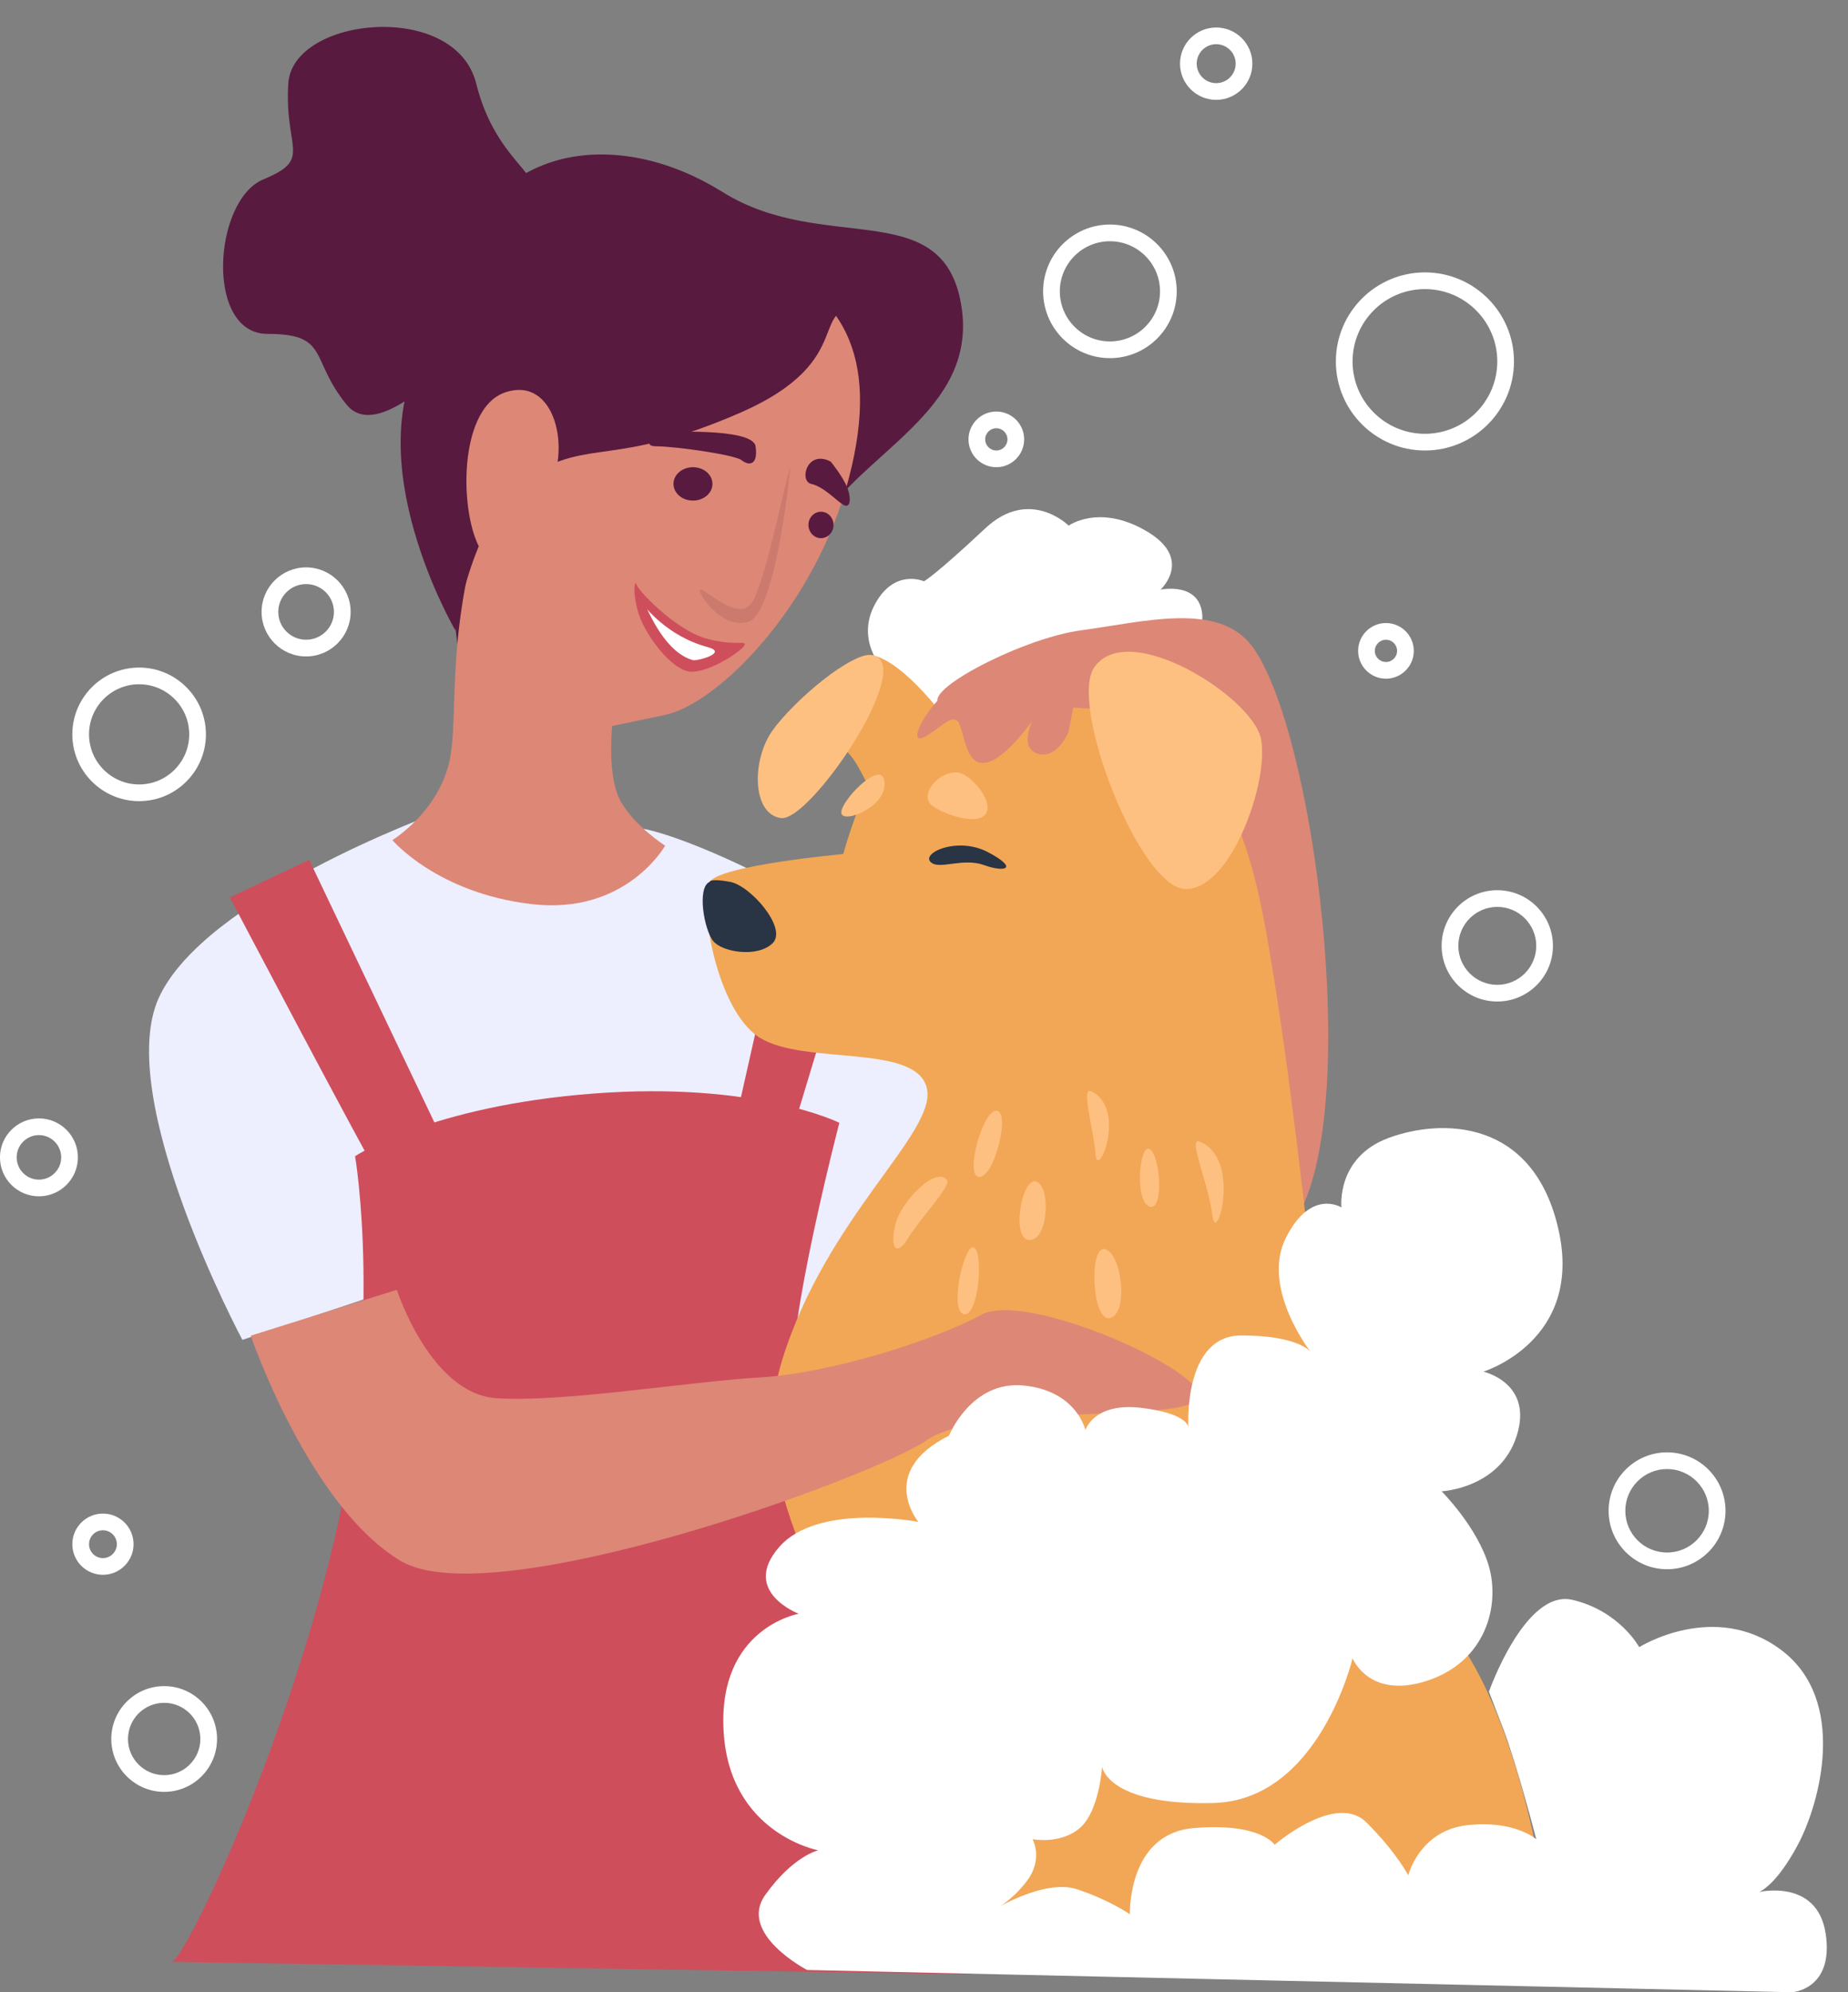 <?xml version="1.0" encoding="UTF-8"?><svg xmlns="http://www.w3.org/2000/svg" xmlns:xlink="http://www.w3.org/1999/xlink" height="2041.1" preserveAspectRatio="xMidYMid meet" version="1.0" viewBox="255.8 247.6 1893.1 2041.1" width="1893.1" zoomAndPan="magnify"><rect x="255.8" y="247.6" width="1893.1" height="2041.1" fill="#808080" stroke="none"/><g><g id="change1_1"><path d="M 1265.031 788.961 C 1212.871 837.859 1202.309 843.129 1202.309 843.129 C 1202.309 843.129 1170.949 828.871 1150.988 868.789 C 1131.031 908.699 1165.25 945.762 1182.352 945.762 C 1199.461 945.762 1179.5 945.762 1185.199 974.281 C 1190.898 1002.789 1222.531 970.25 1222.531 970.25 C 1222.531 970.25 1333.461 914.398 1384.781 903 C 1436.102 891.59 1490.27 911.551 1487.41 877.34 C 1484.559 843.129 1444.648 851.68 1444.648 851.68 C 1444.648 851.68 1478.859 820.32 1430.391 791.809 C 1381.922 763.301 1350.559 786.109 1350.559 786.109 C 1350.559 786.109 1310.648 746.191 1265.031 788.961" fill="#fff"/></g><g id="change2_1"><path d="M 700.816 1081.441 C 700.816 1081.441 465.617 1166.961 418.578 1269.602 C 371.539 1372.23 504.105 1620.262 504.105 1620.262 L 683.715 1560.391 L 1072.859 1624.531 C 1072.859 1624.531 1256.75 1444.93 1239.641 1333.738 C 1222.531 1222.559 991.609 1115.648 923.188 1098.539 C 854.766 1081.441 700.816 1081.441 700.816 1081.441" fill="#edeefe"/></g><g id="change3_1"><path d="M 1098.52 777.809 C 1149.84 705.121 1261.02 662.352 1239.641 555.441 C 1218.262 448.531 1098.52 508.398 995.887 444.262 C 893.254 380.109 769.238 392.941 726.477 508.398 C 683.715 623.871 726.477 923.211 726.477 923.211 L 1098.52 777.809" fill="#591a3f"/></g><g id="change3_2"><path d="M 799.176 457.09 C 820.555 427.148 764.965 418.602 743.582 333.07 C 722.199 247.551 555.422 264.648 551.145 333.07 C 546.867 401.488 576.805 410.051 525.488 431.43 C 474.172 452.809 465.617 589.66 529.766 589.66 C 593.91 589.66 572.527 615.309 611.016 662.352 C 649.504 709.391 752.137 581.102 752.137 581.102 L 799.176 457.09" fill="#591a3f"/></g><g id="change4_1"><path d="M 1034.102 512.41 C 1113.93 546.621 1159.539 606.488 1125.328 737.641 C 1091.121 868.789 991.332 968.57 937.16 979.98 C 882.992 991.379 882.992 991.379 882.992 991.379 C 882.992 991.379 877.289 1042.699 891.543 1068.359 C 905.801 1094.02 937.16 1113.98 937.16 1113.98 C 937.16 1113.98 897.246 1185.25 800.312 1173.852 C 703.375 1162.441 657.758 1108.27 657.758 1108.27 C 657.758 1108.27 709.078 1076.91 717.633 1019.891 C 726.184 962.871 709.078 868.789 774.652 706.281 C 840.227 543.77 1034.102 512.41 1034.102 512.41" fill="#dd8776"/></g><g id="change3_3"><path d="M 1145.559 564 C 1077.141 555.441 1141.281 615.309 1012.988 670.91 C 884.699 726.5 859.043 696.559 799.176 735.051 C 739.305 773.539 722.199 893.281 722.199 893.281 C 722.199 893.281 619.566 717.949 692.266 602.48 C 756.59 500.32 1021.551 474.191 1021.551 474.191 L 1145.559 564" fill="#591a3f"/></g><g id="change4_2"><path d="M 816.281 752.16 C 841.938 709.391 824.832 632.422 773.516 649.52 C 722.199 666.629 726.477 786.371 752.137 816.301 C 777.793 846.238 816.281 752.16 816.281 752.16" fill="#dd8776"/></g><g id="change3_4"><path d="M 985.629 743.34 C 985.629 752.789 976.691 760.449 965.672 760.449 C 954.648 760.449 945.715 752.789 945.715 743.34 C 945.715 733.891 954.648 726.23 965.672 726.23 C 976.691 726.23 985.629 733.891 985.629 743.34" fill="#591a3f"/></g><g id="change3_5"><path d="M 1109.648 785.391 C 1109.648 792.871 1103.91 798.93 1096.82 798.93 C 1089.73 798.93 1083.988 792.871 1083.988 785.391 C 1083.988 777.91 1089.73 771.852 1096.82 771.852 C 1103.91 771.852 1109.648 777.91 1109.648 785.391" fill="#591a3f"/></g><g id="change3_6"><path d="M 931.461 690.59 C 931.461 690.59 1026.969 684.891 1029.82 704.852 C 1032.672 724.809 1022.691 724.809 1015.57 719.109 C 1008.441 713.398 947.141 704.852 928.609 704.852 C 910.074 704.852 931.461 690.59 931.461 690.59" fill="#591a3f"/></g><g id="change3_7"><path d="M 1106.801 720.531 C 1082.57 707.699 1074.012 740.488 1086.84 743.34 C 1099.672 746.191 1112.5 760.449 1119.629 764.719 C 1126.762 769 1128.18 759.02 1123.91 747.621 C 1119.629 736.211 1106.801 720.531 1106.801 720.531" fill="#591a3f"/></g><g id="change5_1"><path d="M 1065.461 726.23 C 1059.762 740.488 1038.371 853.109 1024.121 867.359 C 1009.859 881.621 982.777 854.531 974.223 851.68 C 965.672 848.828 994.184 894.441 1022.691 884.469 C 1051.199 874.488 1065.461 726.23 1065.461 726.23" fill="#cc7a6d"/></g><g id="change6_1"><path d="M 907.227 844.551 C 907.227 851.68 948.566 893.02 978.5 901.57 C 1008.441 910.129 1021.27 903 1018.422 908.699 C 1015.57 914.398 984.203 935.789 964.246 935.789 C 944.289 935.789 914.352 895.871 908.652 871.641 C 902.949 847.398 907.227 844.551 907.227 844.551" fill="#cf4e5c"/></g><g id="change1_2"><path d="M 919.105 872.59 C 915.973 867.371 938.113 899.199 980.879 910.602 C 1002.309 916.32 969.77 925.039 965.672 923.91 C 938.113 916.301 921.953 877.34 919.105 872.59" fill="#fff"/></g><g id="change6_2"><path d="M 491.277 1166.961 C 491.277 1166.961 623.844 1419.27 653.777 1470.59 C 683.715 1521.898 683.715 1521.898 683.715 1521.898 L 747.859 1496.238 L 572.527 1128.48 L 491.277 1166.961" fill="#cf4e5c"/></g><g id="change6_3"><path d="M 1068.59 1132.75 L 991.609 1474.859 L 1042.93 1487.691 L 1141.281 1162.691 L 1068.59 1132.75" fill="#cf4e5c"/></g><g id="change6_4"><path d="M 619.566 1432.102 C 619.566 1432.102 696.539 1380.781 863.32 1367.949 C 1030.102 1355.121 1115.621 1397.891 1115.621 1397.891 C 1115.621 1397.891 1060.031 1611.699 1068.59 1667.301 C 1077.141 1722.891 1252.469 2270.262 1252.469 2270.262 C 1252.469 2270.262 418.578 2257.441 431.406 2257.441 C 444.234 2257.441 546.867 2043.621 598.184 1825.52 C 649.504 1607.43 619.566 1432.102 619.566 1432.102" fill="#cf4e5c"/></g><g id="change4_3"><path d="M 1556.09 1466.309 C 1590.301 1487.691 1558.32 1541.84 1586.02 1491.969 C 1650.172 1376.512 1602.469 997.672 1538.988 910.379 C 1504.77 863.34 1427.801 884.719 1363.648 893.281 C 1299.512 901.828 1188.32 961.699 1222.531 970.25 C 1256.75 978.801 1556.09 1466.309 1556.09 1466.309" fill="#dd8776"/></g><g id="change7_1"><path d="M 1381.922 974.281 C 1381.922 974.281 1245.07 962.871 1199.461 979.98 C 1153.84 997.078 1119.629 1122.531 1119.629 1122.531 C 1119.629 1122.531 994.184 1133.93 982.777 1151.039 C 971.375 1168.148 988.48 1282.191 1034.102 1310.699 C 1079.711 1339.211 1193.762 1316.398 1205.16 1362.02 C 1216.559 1407.629 1102.52 1493.172 1056.91 1641.422 C 1011.289 1789.672 1148.141 1943.629 1153.84 2000.648 C 1159.539 2057.672 1170.949 2262.949 1170.949 2262.949 L 1849.5 2274.352 C 1849.5 2274.352 1832.391 2051.969 1752.559 1932.23 C 1672.73 1812.48 1610.012 1704.141 1610.012 1669.93 C 1610.012 1635.719 1575.801 1310.699 1547.289 1173.852 C 1518.781 1037 1461.75 979.98 1381.922 974.281" fill="#f2a756"/></g><g id="change7_2"><path d="M 1239.641 1004.461 C 1239.641 1004.461 1188.32 927.488 1149.84 918.93 C 1111.352 910.379 1021.551 1055.781 1072.859 1021.57 C 1124.18 987.359 1132.73 1034.398 1149.84 1060.051 C 1166.941 1085.711 1239.641 1004.461 1239.641 1004.461" fill="#f2a756"/></g><g id="change8_1"><path d="M 1376.48 931.762 C 1410.691 880.449 1538.988 961.699 1547.539 1004.461 C 1556.09 1047.219 1517.602 1158.41 1470.559 1158.41 C 1423.52 1158.41 1350.828 970.25 1376.48 931.762" fill="#fec081"/></g><g id="change8_2"><path d="M 1149.84 918.93 C 1195 927.969 1085.691 1089.988 1055.762 1085.711 C 1025.82 1081.441 1025.82 1025.84 1047.199 995.91 C 1068.59 965.98 1128.449 914.66 1149.84 918.93" fill="#fec081"/></g><g id="change9_1"><path d="M 1210.859 1132.031 C 1195.84 1123.02 1235.57 1103.52 1267.879 1120.629 C 1300.199 1137.73 1284.988 1141.539 1264.078 1133.93 C 1243.172 1126.328 1220.371 1137.73 1210.859 1132.031" fill="#293444"/></g><g id="change9_2"><path d="M 982.777 1151.039 C 969.473 1156.738 977.074 1200.461 986.578 1211.859 C 996.086 1223.27 1032.199 1228.969 1047.398 1213.762 C 1062.609 1198.559 1024.59 1154.84 1003.691 1151.039 C 982.777 1147.238 982.777 1151.039 982.777 1151.039" fill="#293444"/></g><g id="change8_3"><path d="M 1235.57 1038.898 C 1214.32 1038.898 1197.559 1063.609 1210.859 1073.109 C 1224.172 1082.621 1258.379 1094.02 1265.98 1080.711 C 1273.59 1067.41 1248.879 1038.898 1235.57 1038.898" fill="#fec081"/></g><g id="change8_4"><path d="M 1161.441 1046.5 C 1157.141 1026.398 1115.828 1069.309 1117.73 1080.711 C 1119.629 1092.121 1167.148 1073.109 1161.441 1046.5" fill="#fec081"/></g><g id="change8_5"><path d="M 1279.289 1386.73 C 1265.211 1375.461 1243.172 1451.352 1258.379 1453.25 C 1273.59 1455.148 1288.789 1394.328 1279.289 1386.73" fill="#fec081"/></g><g id="change8_6"><path d="M 1374.32 1365.82 C 1362.078 1359.371 1376.219 1403.828 1378.121 1430.441 C 1380.031 1457.051 1410.441 1384.828 1374.32 1365.82" fill="#fec081"/></g><g id="change8_7"><path d="M 1484.559 1417.141 C 1472.172 1412.289 1494.07 1460.852 1497.871 1493.172 C 1501.672 1525.48 1528.281 1434.238 1484.559 1417.141" fill="#fec081"/></g><g id="change8_8"><path d="M 1433.238 1424.738 C 1422.898 1419.57 1418.039 1477.961 1433.238 1483.66 C 1448.449 1489.359 1444.648 1430.441 1433.238 1424.738" fill="#fec081"/></g><g id="change8_9"><path d="M 1226.07 1457.051 C 1215.52 1441.238 1178.551 1477.961 1172.852 1502.672 C 1167.148 1527.379 1174.75 1534.98 1186.148 1515.969 C 1197.559 1496.969 1229.871 1462.762 1226.07 1457.051" fill="#fec081"/></g><g id="change8_10"><path d="M 1319.199 1458.949 C 1303.66 1447.852 1290.691 1515.969 1309.699 1517.879 C 1328.711 1519.781 1332.512 1468.461 1319.199 1458.949" fill="#fec081"/></g><g id="change8_11"><path d="M 1252.68 1525.48 C 1243.301 1523.922 1227.969 1590.102 1243.172 1593.898 C 1258.379 1597.699 1264.078 1527.379 1252.68 1525.48" fill="#fec081"/></g><g id="change8_12"><path d="M 1387.629 1527.379 C 1370.828 1523.641 1374.32 1603.41 1393.328 1597.699 C 1412.34 1592 1404.73 1531.18 1387.629 1527.379" fill="#fec081"/></g><g id="change4_4"><path d="M 512.656 1615.98 C 512.656 1615.98 572.527 1791.309 666.605 1846.898 C 760.688 1902.5 1149.84 1761.379 1205.43 1722.891 C 1261.02 1684.398 1470.559 1705.781 1483.391 1680.129 C 1496.219 1654.469 1308.059 1568.941 1261.02 1594.602 C 1213.98 1620.262 1107.07 1654.469 1034.371 1658.738 C 961.676 1663.02 833.387 1684.398 764.965 1680.129 C 696.539 1675.852 662.328 1568.941 662.328 1568.941 L 512.656 1615.98" fill="#dd8776"/></g><g id="change4_5"><path d="M 1336.309 917.25 C 1336.309 917.25 1259.328 928.66 1230.82 951.469 C 1202.309 974.281 1185.199 1011.34 1202.309 1002.789 C 1219.422 994.23 1233.672 974.281 1239.371 991.379 C 1245.07 1008.488 1247.93 1034.148 1267.879 1028.449 C 1287.84 1022.738 1313.5 985.68 1313.5 985.68 C 1313.5 985.68 1299.238 1014.191 1319.199 1019.891 C 1339.16 1025.59 1350.559 997.078 1350.559 997.078 L 1359.121 951.469 L 1336.309 917.25" fill="#dd8776"/></g><g id="change1_3"><path d="M 1227.969 1718.398 C 1227.969 1718.398 1250.781 1661.379 1304.949 1667.078 C 1359.121 1672.781 1367.672 1712.699 1367.672 1712.699 C 1367.672 1712.699 1376.219 1684.191 1424.691 1689.891 C 1473.16 1695.59 1473.16 1709.852 1473.16 1709.852 C 1473.16 1709.852 1467.461 1615.762 1527.328 1615.762 C 1587.199 1615.762 1598.602 1632.871 1598.602 1632.871 C 1598.602 1632.871 1547.289 1567.289 1572.949 1515.969 C 1598.602 1464.66 1629.969 1484.609 1629.969 1484.609 C 1629.969 1484.609 1624.262 1433.289 1678.43 1413.34 C 1732.602 1393.379 1826.691 1393.379 1852.352 1507.422 C 1878.012 1621.461 1775.371 1652.82 1775.371 1652.82 C 1775.371 1652.82 1826.691 1664.23 1809.578 1718.398 C 1792.48 1772.57 1732.602 1775.422 1732.602 1775.422 C 1732.602 1775.422 1769.672 1812.48 1781.07 1852.398 C 1792.48 1892.309 1778.219 1949.328 1718.352 1969.289 C 1658.48 1989.25 1641.371 1946.48 1641.371 1946.48 C 1641.371 1946.48 1607.16 2091.891 1498.82 2094.738 C 1390.48 2097.59 1384.781 2057.672 1384.781 2057.672 C 1384.781 2057.672 1381.922 2103.289 1361.969 2120.398 C 1342.012 2137.5 1313.5 2131.801 1313.5 2131.801 C 1313.5 2131.801 1324.898 2151.762 1307.801 2174.57 C 1290.691 2197.379 1270.73 2205.93 1270.73 2205.93 C 1270.73 2205.93 1324.898 2171.719 1359.121 2183.121 C 1393.328 2194.52 1413.289 2208.781 1413.289 2208.781 C 1413.289 2208.781 1410.441 2126.102 1478.859 2120.398 C 1547.289 2114.699 1561.539 2137.5 1561.539 2137.5 C 1561.539 2137.5 1624.262 2083.328 1655.629 2114.699 C 1686.988 2146.059 1698.391 2168.871 1698.391 2168.871 C 1698.391 2168.871 1709.801 2123.25 1758.262 2117.551 C 1806.73 2111.84 1829.539 2131.801 1829.539 2131.801 C 1829.539 2131.801 1809.578 2054.82 1795.328 2017.762 C 1781.07 1980.699 1781.07 1980.699 1781.07 1980.699 C 1781.07 1980.699 1818.141 1875.211 1866.602 1886.609 C 1915.07 1898.02 1935.031 1935.078 1935.031 1935.078 C 1935.031 1935.078 2012.012 1886.609 2080.43 1937.93 C 2148.859 1989.25 2120.352 2094.738 2097.539 2137.5 C 2074.73 2180.27 2057.621 2185.969 2057.621 2185.969 C 2057.621 2185.969 2117.5 2171.719 2126.051 2228.738 C 2134.602 2285.762 2091.84 2288.609 2091.84 2288.609 L 1082.57 2265.801 C 1082.57 2265.801 1011.289 2228.738 1039.801 2188.82 C 1068.309 2148.91 1093.969 2143.199 1093.969 2143.199 C 1093.969 2143.199 1002.738 2126.102 997.031 2020.609 C 991.332 1915.121 1074.012 1900.871 1074.012 1900.871 C 1074.012 1900.871 1014.141 1878.059 1054.051 1832.441 C 1093.969 1786.82 1196.609 1806.781 1196.609 1806.781 C 1196.609 1806.781 1153.84 1755.461 1227.969 1718.398" fill="#fff"/></g><g id="change1_4"><path d="M 1392.809 494.75 C 1364.512 494.75 1341.488 517.77 1341.488 546.07 C 1341.488 574.371 1364.512 597.391 1392.809 597.391 C 1421.109 597.391 1444.129 574.371 1444.129 546.07 C 1444.129 517.77 1421.109 494.75 1392.809 494.75 Z M 1392.809 614.512 C 1355.07 614.512 1324.379 583.809 1324.379 546.07 C 1324.379 508.328 1355.07 477.641 1392.809 477.641 C 1430.551 477.641 1461.25 508.328 1461.25 546.07 C 1461.25 583.809 1430.551 614.512 1392.809 614.512" fill="#fff"/></g><g id="change1_5"><path d="M 1675.578 903 C 1669.301 903 1664.18 908.109 1664.18 914.41 C 1664.18 920.691 1669.301 925.801 1675.578 925.801 C 1681.871 925.801 1686.98 920.691 1686.98 914.41 C 1686.98 908.109 1681.871 903 1675.578 903 Z M 1675.578 942.91 C 1659.859 942.91 1647.07 930.129 1647.07 914.41 C 1647.07 898.691 1659.859 885.891 1675.578 885.891 C 1691.301 885.891 1704.09 898.691 1704.09 914.41 C 1704.09 930.129 1691.301 942.91 1675.578 942.91" fill="#fff"/></g><g id="change1_6"><path d="M 1715.5 543.77 C 1674.629 543.77 1641.379 577.02 1641.379 617.891 C 1641.379 658.762 1674.629 692.02 1715.5 692.02 C 1756.371 692.02 1789.621 658.762 1789.621 617.891 C 1789.621 577.02 1756.371 543.77 1715.5 543.77 Z M 1715.5 709.129 C 1665.191 709.129 1624.262 668.199 1624.262 617.891 C 1624.262 567.59 1665.191 526.66 1715.5 526.66 C 1765.809 526.66 1806.73 567.59 1806.73 617.891 C 1806.73 668.199 1765.809 709.129 1715.5 709.129" fill="#fff"/></g><g id="change1_7"><path d="M 1789.621 1176.699 C 1767.621 1176.699 1749.719 1194.602 1749.719 1216.609 C 1749.719 1238.621 1767.621 1256.531 1789.621 1256.531 C 1811.629 1256.531 1829.539 1238.621 1829.539 1216.609 C 1829.539 1194.602 1811.629 1176.699 1789.621 1176.699 Z M 1789.621 1273.641 C 1758.18 1273.641 1732.602 1248.059 1732.602 1216.609 C 1732.602 1185.172 1758.18 1159.59 1789.621 1159.59 C 1821.07 1159.59 1846.648 1185.172 1846.648 1216.609 C 1846.648 1248.059 1821.07 1273.641 1789.621 1273.641" fill="#fff"/></g><g id="change1_8"><path d="M 569.375 845.98 C 553.656 845.98 540.863 858.77 540.863 874.488 C 540.863 890.211 553.656 902.988 569.375 902.988 C 585.094 902.988 597.883 890.211 597.883 874.488 C 597.883 858.77 585.094 845.98 569.375 845.98 Z M 569.375 920.109 C 544.223 920.109 523.754 899.641 523.754 874.488 C 523.754 849.328 544.223 828.871 569.375 828.871 C 594.527 828.871 614.996 849.328 614.996 874.488 C 614.996 899.641 594.527 920.109 569.375 920.109" fill="#fff"/></g><g id="change1_9"><path d="M 398.316 948.621 C 370.02 948.621 346.996 971.641 346.996 999.93 C 346.996 1028.23 370.02 1051.25 398.316 1051.25 C 426.609 1051.25 449.629 1028.23 449.629 999.93 C 449.629 971.641 426.609 948.621 398.316 948.621 Z M 398.316 1068.359 C 360.586 1068.359 329.887 1037.66 329.887 999.93 C 329.887 962.199 360.586 931.5 398.316 931.5 C 436.043 931.5 466.742 962.199 466.742 999.93 C 466.742 1037.66 436.043 1068.359 398.316 1068.359" fill="#fff"/></g><g id="change1_10"><path d="M 361.25 1815.34 C 353.391 1815.34 346.996 1821.73 346.996 1829.59 C 346.996 1837.449 353.391 1843.84 361.25 1843.84 C 369.109 1843.84 375.5 1837.449 375.5 1829.59 C 375.5 1821.73 369.109 1815.34 361.25 1815.34 Z M 361.25 1860.949 C 343.953 1860.949 329.887 1846.879 329.887 1829.59 C 329.887 1812.301 343.953 1798.23 361.25 1798.23 C 378.543 1798.23 392.613 1812.301 392.613 1829.59 C 392.613 1846.879 378.543 1860.949 361.25 1860.949" fill="#fff"/></g><g id="change1_11"><path d="M 1963.539 1752.609 C 1939.961 1752.609 1920.781 1771.801 1920.781 1795.379 C 1920.781 1818.961 1939.961 1838.141 1963.539 1838.141 C 1987.121 1838.141 2006.301 1818.961 2006.301 1795.379 C 2006.301 1771.801 1987.121 1752.609 1963.539 1752.609 Z M 1963.539 1855.25 C 1930.52 1855.25 1903.66 1828.391 1903.66 1795.379 C 1903.66 1762.371 1930.52 1735.5 1963.539 1735.5 C 1996.551 1735.5 2023.422 1762.371 2023.422 1795.379 C 2023.422 1828.391 1996.551 1855.25 1963.539 1855.25" fill="#fff"/></g><g id="change1_12"><path d="M 423.977 1992.102 C 403.539 1992.102 386.91 2008.719 386.91 2029.16 C 386.91 2049.602 403.539 2066.219 423.977 2066.219 C 444.41 2066.219 461.035 2049.602 461.035 2029.16 C 461.035 2008.719 444.41 1992.102 423.977 1992.102 Z M 423.977 2083.34 C 394.105 2083.34 369.797 2059.031 369.797 2029.16 C 369.797 1999.289 394.105 1974.988 423.977 1974.988 C 453.844 1974.988 478.145 1999.289 478.145 2029.16 C 478.145 2059.031 453.844 2083.34 423.977 2083.34" fill="#fff"/></g><g id="change1_13"><path d="M 295.676 1410.488 C 283.098 1410.488 272.867 1420.719 272.867 1433.289 C 272.867 1445.871 283.098 1456.102 295.676 1456.102 C 308.254 1456.102 318.48 1445.871 318.48 1433.289 C 318.48 1420.719 308.254 1410.488 295.676 1410.488 Z M 295.676 1473.211 C 273.664 1473.211 255.758 1455.301 255.758 1433.289 C 255.758 1411.281 273.664 1393.379 295.676 1393.379 C 317.688 1393.379 335.594 1411.281 335.594 1433.289 C 335.594 1455.301 317.688 1473.211 295.676 1473.211" fill="#fff"/></g><g id="change1_14"><path d="M 1501.672 292.879 C 1490.66 292.879 1481.711 301.828 1481.711 312.828 C 1481.711 323.828 1490.66 332.781 1501.672 332.781 C 1512.672 332.781 1521.621 323.828 1521.621 312.828 C 1521.621 301.828 1512.672 292.879 1501.672 292.879 Z M 1501.672 349.898 C 1481.23 349.898 1464.602 333.27 1464.602 312.828 C 1464.602 292.391 1481.23 275.77 1501.672 275.77 C 1522.109 275.77 1538.738 292.391 1538.738 312.828 C 1538.738 333.27 1522.109 349.898 1501.672 349.898" fill="#fff"/></g><g id="change1_15"><path d="M 1276.441 686.32 C 1270.141 686.32 1265.031 691.43 1265.031 697.719 C 1265.031 704.012 1270.141 709.129 1276.441 709.129 C 1282.73 709.129 1287.84 704.012 1287.84 697.719 C 1287.84 691.43 1282.73 686.32 1276.441 686.32 Z M 1276.441 726.238 C 1260.719 726.238 1247.922 713.441 1247.922 697.719 C 1247.922 682.012 1260.719 669.211 1276.441 669.211 C 1292.16 669.211 1304.949 682.012 1304.949 697.719 C 1304.949 713.441 1292.16 726.238 1276.441 726.238" fill="#fff"/></g></g></svg>
